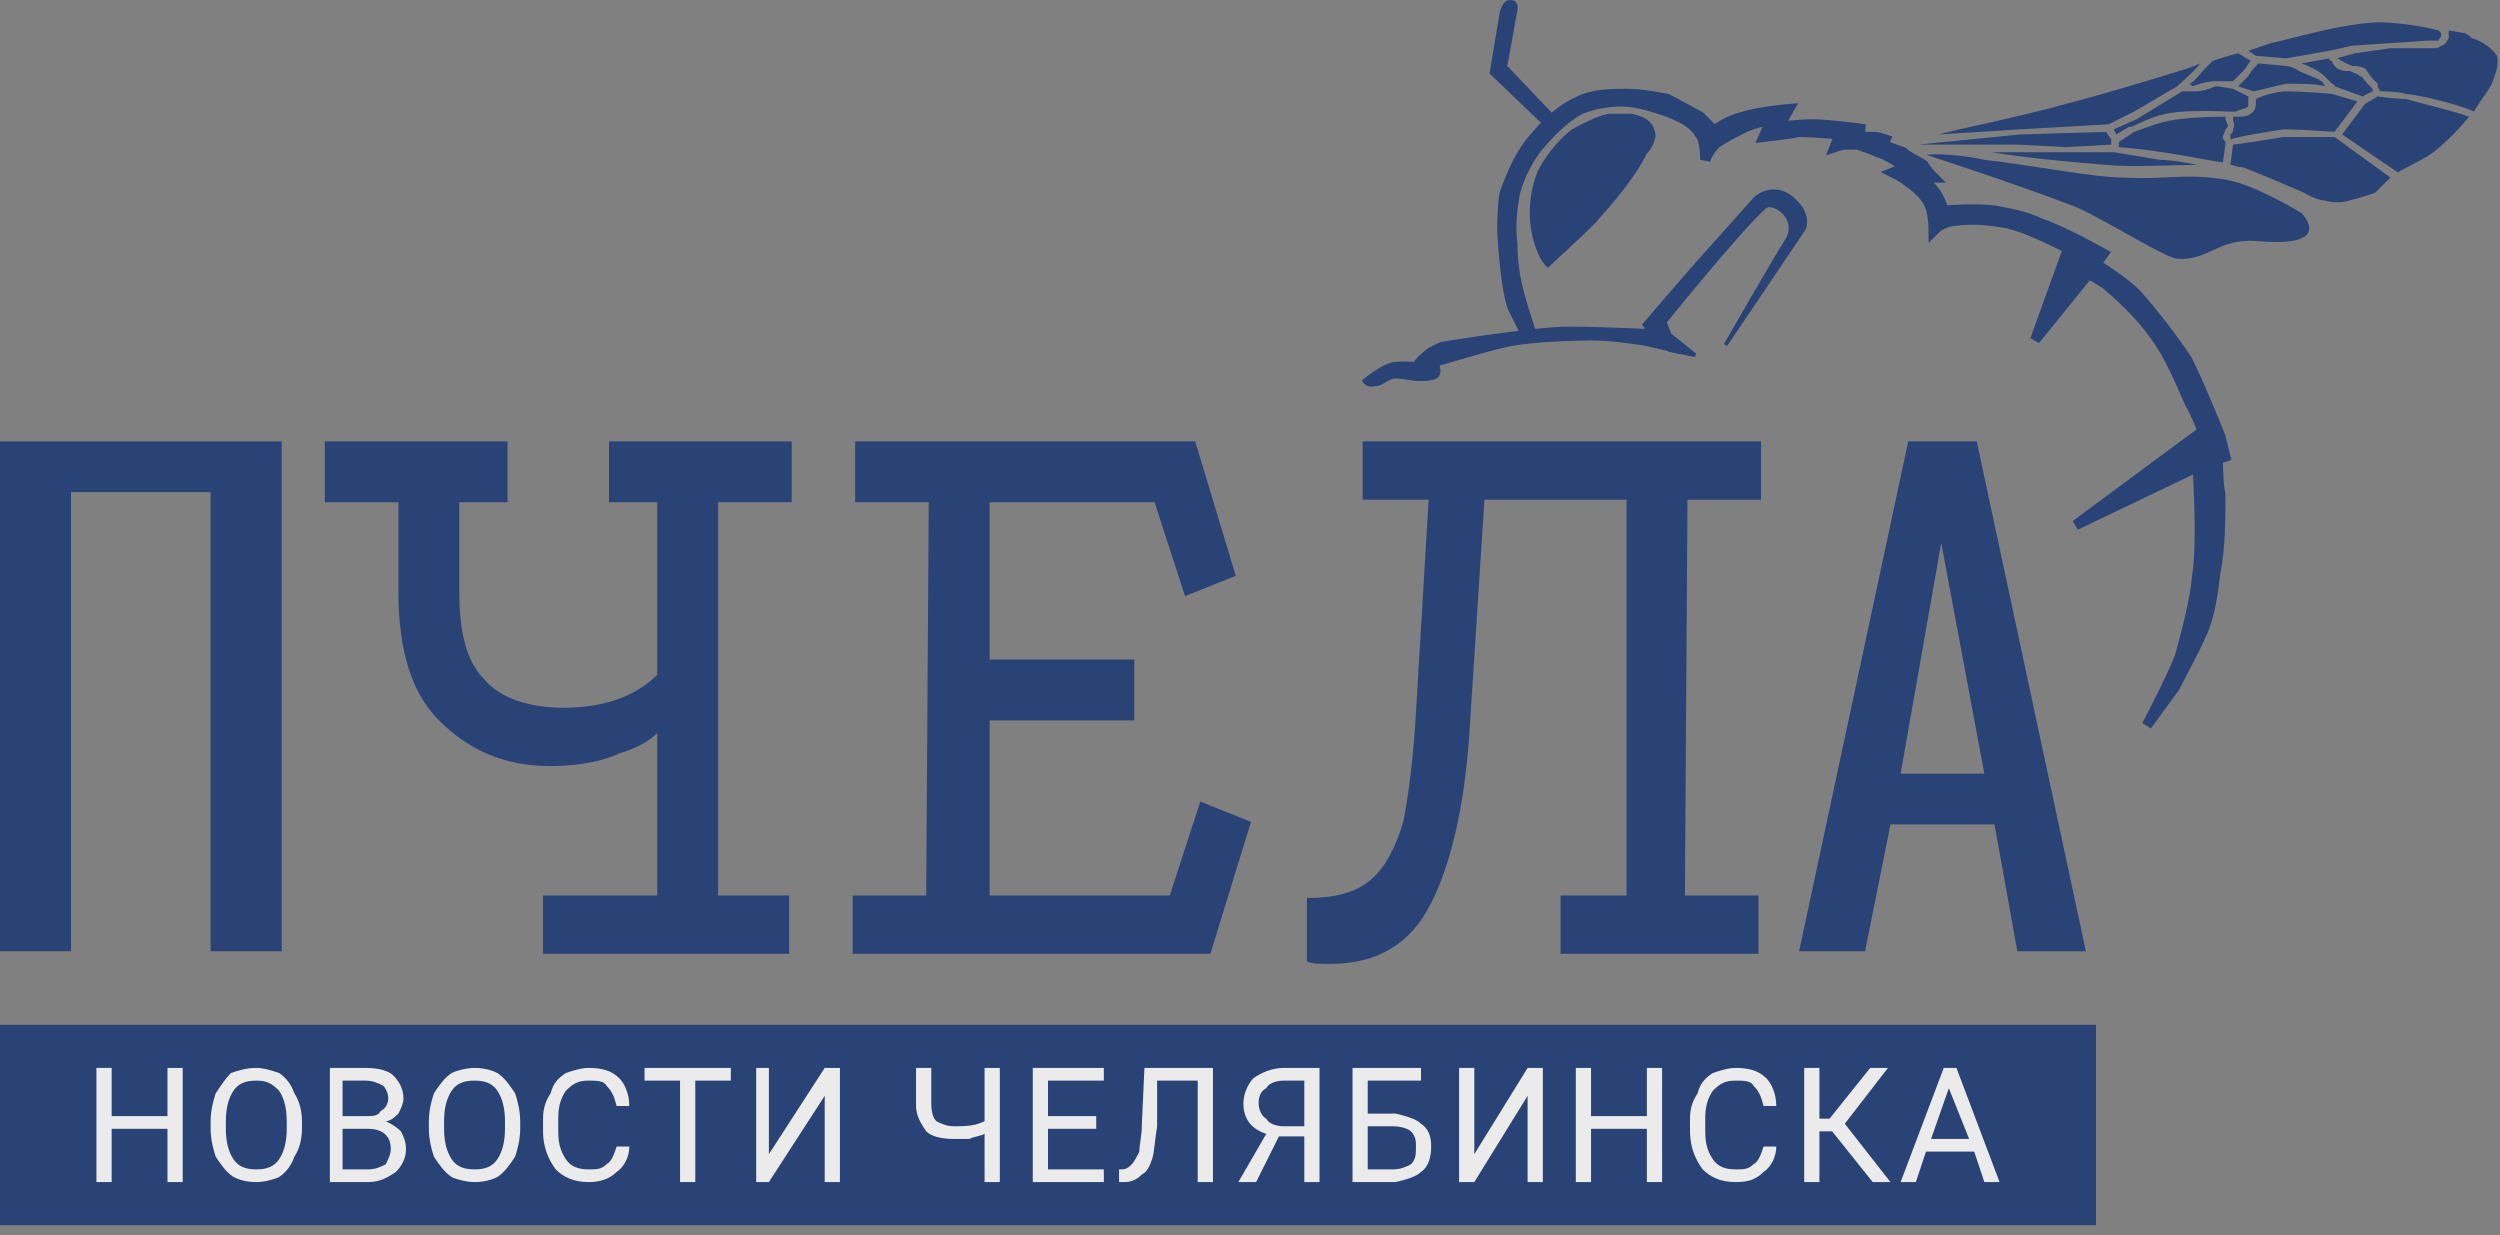 <?xml version="1.0" encoding="UTF-8"?> <svg xmlns="http://www.w3.org/2000/svg" width="172" height="85" viewBox="0 0 172 85" fill="none"><rect x="0" y="0" width="172" height="85" fill="#808080" stroke="none"/><path fill-rule="evenodd" clip-rule="evenodd" d="M0 30.367H19.379V65.445H14.49V33.857H4.888V65.445H0V30.367Z" fill="#2A4376"></path><path fill-rule="evenodd" clip-rule="evenodd" d="M37.361 61.606H45.217V50.437C44.693 50.96 43.82 51.484 42.598 51.833C41.551 52.356 39.805 52.705 37.885 52.705C34.742 52.705 32.298 51.658 30.203 49.564C28.282 47.644 27.41 44.677 27.41 40.663V34.555H22.347V30.367H34.917V34.555H31.6V40.663C31.6 43.63 32.123 45.55 33.345 46.772C34.393 47.993 36.313 48.691 38.757 48.691C41.725 48.691 43.82 47.819 45.217 46.422V34.555H41.9V30.367H54.47V34.555H49.407V61.606H54.295V65.62H37.361V61.606Z" fill="#2A4376"></path><path fill-rule="evenodd" clip-rule="evenodd" d="M58.834 30.367H82.228L85.022 39.616L81.53 41.012L79.435 34.555H68.087V45.375H78.038V49.564H68.087V61.606H80.483L82.578 55.148L86.069 56.545L83.276 65.62H58.66V61.606H63.723L63.897 34.555H58.834V30.367Z" fill="#2A4376"></path><path fill-rule="evenodd" clip-rule="evenodd" d="M91.481 66.318C90.783 66.318 90.259 66.318 89.91 66.143V61.78C91.831 61.78 93.227 61.431 94.275 60.559C95.322 59.686 96.02 58.29 96.544 56.545C96.894 54.8 97.243 52.182 97.417 49.04L98.29 34.381H93.751V30.367H121.16V34.381H116.098L115.923 61.606H120.986V65.62H107.368V61.606H111.908V34.381H102.131L101.083 50.611C100.734 55.498 99.861 59.337 98.465 62.129C97.068 64.922 94.799 66.318 91.481 66.318Z" fill="#2A4376"></path><path fill-rule="evenodd" clip-rule="evenodd" d="M144.205 70.506H0V84.293H144.205V70.506Z" fill="#2A4376"></path><path fill-rule="evenodd" clip-rule="evenodd" d="M12.57 81.327H11.523V77.662H7.682V81.327H6.634V73.473H7.682V76.789H11.523V73.473H12.57V81.327Z" fill="#EBEBEB"></path><path fill-rule="evenodd" clip-rule="evenodd" d="M20.776 77.662C20.776 78.36 20.601 79.058 20.252 79.581C20.077 80.105 19.728 80.629 19.204 80.978C18.855 81.152 18.157 81.327 17.633 81.327C16.935 81.327 16.411 81.152 16.062 80.978C15.538 80.629 15.189 80.105 14.84 79.581C14.665 79.058 14.491 78.36 14.491 77.662V77.138C14.491 76.44 14.665 75.742 14.84 75.218C15.189 74.695 15.538 74.171 15.887 73.822C16.411 73.648 16.935 73.473 17.633 73.473C18.157 73.473 18.68 73.648 19.204 73.822C19.728 74.171 20.077 74.695 20.252 75.218C20.601 75.742 20.776 76.44 20.776 77.138V77.662ZM19.728 77.138C19.728 76.266 19.553 75.567 19.204 75.044C18.68 74.52 18.331 74.346 17.633 74.346C16.935 74.346 16.411 74.52 16.062 75.044C15.713 75.567 15.538 76.266 15.538 77.138V77.662C15.538 78.534 15.713 79.232 16.062 79.756C16.411 80.279 16.935 80.454 17.633 80.454C18.331 80.454 18.855 80.279 19.204 79.756C19.553 79.232 19.728 78.534 19.728 77.662V77.138Z" fill="#EBEBEB"></path><path fill-rule="evenodd" clip-rule="evenodd" d="M22.696 81.327V73.473H25.14C26.013 73.473 26.711 73.648 27.06 73.997C27.41 74.346 27.759 74.869 27.759 75.567C27.759 75.916 27.584 76.266 27.41 76.615C27.235 76.789 26.886 77.138 26.537 77.138C26.886 77.313 27.235 77.487 27.584 77.836C27.759 78.185 27.933 78.534 27.933 79.058C27.933 79.756 27.584 80.279 27.235 80.629C26.711 80.978 26.188 81.327 25.314 81.327H22.696ZM23.569 77.662V80.454H25.314C25.838 80.454 26.188 80.279 26.537 80.105C26.711 79.756 26.886 79.407 26.886 79.058C26.886 78.185 26.362 77.662 25.314 77.662H23.569ZM23.569 76.789H25.14C25.664 76.789 26.013 76.789 26.188 76.44C26.537 76.266 26.711 75.916 26.711 75.567C26.711 75.218 26.537 74.869 26.362 74.695C26.013 74.52 25.664 74.346 25.14 74.346H23.569V76.789Z" fill="#EBEBEB"></path><path fill-rule="evenodd" clip-rule="evenodd" d="M35.79 77.662C35.79 78.36 35.615 79.058 35.44 79.581C35.091 80.105 34.742 80.629 34.218 80.978C33.869 81.152 33.346 81.327 32.647 81.327C32.123 81.327 31.425 81.152 31.076 80.978C30.552 80.629 30.203 80.105 29.854 79.581C29.679 79.058 29.505 78.36 29.505 77.662V77.138C29.505 76.44 29.679 75.742 29.854 75.218C30.203 74.695 30.552 74.171 31.076 73.822C31.425 73.648 32.123 73.473 32.647 73.473C33.346 73.473 33.869 73.648 34.218 73.822C34.742 74.171 35.091 74.695 35.44 75.218C35.615 75.742 35.79 76.44 35.79 77.138V77.662ZM34.742 77.138C34.742 76.266 34.568 75.567 34.218 75.044C33.869 74.52 33.346 74.346 32.647 74.346C31.949 74.346 31.425 74.52 31.076 75.044C30.727 75.567 30.552 76.266 30.552 77.138V77.662C30.552 78.534 30.727 79.232 31.076 79.756C31.425 80.279 31.949 80.454 32.647 80.454C33.346 80.454 33.869 80.279 34.218 79.756C34.568 79.232 34.742 78.534 34.742 77.662V77.138Z" fill="#EBEBEB"></path><path fill-rule="evenodd" clip-rule="evenodd" d="M43.297 78.883C43.297 79.581 42.947 80.279 42.424 80.629C41.9 81.152 41.202 81.327 40.503 81.327C39.456 81.327 38.758 80.978 38.234 80.454C37.71 79.756 37.361 78.883 37.361 77.836V76.964C37.361 76.266 37.535 75.742 37.885 75.218C38.059 74.52 38.408 74.171 38.932 73.822C39.456 73.648 39.98 73.473 40.503 73.473C41.376 73.473 42.075 73.648 42.598 74.171C42.947 74.52 43.297 75.218 43.297 76.091H42.424C42.249 75.393 42.075 75.044 41.725 74.695C41.551 74.346 41.027 74.346 40.503 74.346C39.805 74.346 39.456 74.52 38.932 75.044C38.583 75.567 38.408 76.091 38.408 76.964V77.836C38.408 78.709 38.583 79.232 38.932 79.756C39.281 80.279 39.805 80.454 40.503 80.454C41.027 80.454 41.376 80.454 41.725 80.105C42.075 79.93 42.249 79.407 42.424 78.883H43.297Z" fill="#EBEBEB"></path><path fill-rule="evenodd" clip-rule="evenodd" d="M50.28 74.346H47.836V81.327H46.788V74.346H44.344V73.473H50.28V74.346Z" fill="#EBEBEB"></path><path fill-rule="evenodd" clip-rule="evenodd" d="M56.74 73.473H57.787V81.327H56.74V75.393L52.899 81.327H52.026V73.473H52.899V79.407L56.74 73.473Z" fill="#EBEBEB"></path><path fill-rule="evenodd" clip-rule="evenodd" d="M68.786 73.473V81.327H67.738V78.011C67.389 78.185 67.04 78.185 66.691 78.36C66.516 78.36 66.167 78.36 65.643 78.36C64.77 78.36 64.072 78.185 63.723 77.836C63.374 77.313 63.024 76.789 63.024 76.091V73.473H64.072V75.916C64.072 76.615 64.246 76.964 64.421 77.138C64.77 77.313 65.119 77.487 65.643 77.487C66.341 77.487 67.04 77.487 67.738 77.138V73.473H68.786Z" fill="#EBEBEB"></path><path fill-rule="evenodd" clip-rule="evenodd" d="M75.42 77.662H72.103V80.454H75.944V81.327H71.055V73.473H75.944V74.346H72.103V76.789H75.42V77.662Z" fill="#EBEBEB"></path><path fill-rule="evenodd" clip-rule="evenodd" d="M83.451 73.473V81.327H82.403V74.346H79.61V77.487C79.435 78.534 79.435 79.232 79.26 79.756C79.086 80.279 78.911 80.629 78.562 80.803C78.213 81.152 77.864 81.327 77.34 81.327H76.991V80.454H77.165C77.515 80.454 77.689 80.279 77.864 80.105C78.038 79.93 78.213 79.581 78.388 79.232C78.388 78.709 78.562 78.185 78.562 77.313L78.737 73.473H83.451Z" fill="#EBEBEB"></path><path fill-rule="evenodd" clip-rule="evenodd" d="M89.736 81.327V78.185H87.99L86.419 81.327H85.197L87.117 78.011C86.069 77.662 85.546 76.964 85.546 75.916C85.546 75.218 85.895 74.52 86.244 74.171C86.768 73.822 87.466 73.473 88.339 73.473H90.783V81.327H89.736ZM86.593 75.916C86.593 76.266 86.768 76.789 87.117 76.964C87.291 77.313 87.815 77.487 88.339 77.487H89.736V74.346H88.339C87.815 74.346 87.291 74.52 87.117 74.869C86.768 75.044 86.593 75.393 86.593 75.916Z" fill="#EBEBEB"></path><path fill-rule="evenodd" clip-rule="evenodd" d="M97.766 74.346H94.1V76.615H96.021C96.719 76.789 97.417 76.964 97.766 77.313C98.29 77.662 98.465 78.185 98.465 78.883C98.465 79.581 98.29 80.279 97.766 80.629C97.417 80.978 96.719 81.152 96.021 81.327H93.053V73.473H97.766V74.346ZM94.1 77.487V80.454H95.846C96.37 80.454 96.719 80.279 97.068 80.105C97.417 79.756 97.417 79.407 97.417 78.883C97.417 78.534 97.417 78.185 97.068 77.836C96.894 77.662 96.37 77.487 95.846 77.487H94.1Z" fill="#EBEBEB"></path><path fill-rule="evenodd" clip-rule="evenodd" d="M105.099 73.473H106.146V81.327H105.099V75.393L101.433 81.327H100.385V73.473H101.433V79.407L105.099 73.473Z" fill="#EBEBEB"></path><path fill-rule="evenodd" clip-rule="evenodd" d="M114.352 81.327H113.304V77.662H109.464V81.327H108.416V73.473H109.464V76.789H113.304V73.473H114.352V81.327Z" fill="#EBEBEB"></path><path fill-rule="evenodd" clip-rule="evenodd" d="M122.208 78.883C122.208 79.581 121.859 80.279 121.335 80.629C120.811 81.152 120.288 81.327 119.415 81.327C118.367 81.327 117.669 80.978 117.145 80.454C116.621 79.756 116.272 78.883 116.272 77.836V76.964C116.272 76.266 116.447 75.742 116.796 75.218C116.971 74.52 117.32 74.171 117.843 73.822C118.367 73.648 118.891 73.473 119.415 73.473C120.288 73.473 120.986 73.648 121.51 74.171C121.859 74.52 122.208 75.218 122.208 76.091H121.335C121.161 75.393 120.986 75.044 120.637 74.695C120.462 74.346 119.938 74.346 119.415 74.346C118.716 74.346 118.367 74.52 117.843 75.044C117.494 75.567 117.32 76.091 117.32 76.964V77.836C117.32 78.709 117.494 79.232 117.843 79.756C118.193 80.279 118.716 80.454 119.415 80.454C119.938 80.454 120.288 80.454 120.637 80.105C120.986 79.93 121.161 79.407 121.335 78.883H122.208Z" fill="#EBEBEB"></path><path fill-rule="evenodd" clip-rule="evenodd" d="M126.049 77.836H125.176V81.327H124.128V73.473H125.176V76.964H125.874L128.668 73.473H129.89L126.922 77.313L130.064 81.327H128.842L126.049 77.836Z" fill="#EBEBEB"></path><path fill-rule="evenodd" clip-rule="evenodd" d="M135.825 79.232H132.508L131.81 81.327H130.762L133.73 73.473H134.603L137.571 81.327H136.524L135.825 79.232ZM132.857 78.36H135.476L134.08 74.869L132.857 78.36Z" fill="#EBEBEB"></path><path fill-rule="evenodd" clip-rule="evenodd" d="M131.286 30.367H136L143.507 65.445H138.793L137.222 56.719H130.064L128.318 65.445H123.779L131.286 30.367ZM136.524 53.229L133.556 37.347L130.762 53.229H136.524Z" fill="#2A4376"></path><path fill-rule="evenodd" clip-rule="evenodd" d="M110.685 8.028C111.209 8.028 111.733 8.028 112.257 8.028C112.955 8.202 113.479 8.377 113.653 9.075C113.828 9.424 113.479 10.122 113.13 10.471C112.257 12.216 110.86 13.787 109.638 15.183C108.59 16.23 106.495 18.15 106.495 18.15C106.495 18.15 106.146 17.801 105.972 17.277C105.273 15.707 105.273 13.613 105.972 11.867C106.495 10.82 107.368 9.773 108.241 9.075C108.94 8.726 109.813 8.202 110.685 8.028ZM110.336 8.901C109.638 9.075 108.94 9.424 108.416 9.773C107.543 10.297 106.845 11.169 106.495 12.042C105.797 13.438 105.623 15.358 106.146 16.754C106.146 16.928 106.495 17.277 106.495 17.277C106.495 17.277 108.241 15.707 109.114 14.834C110.162 13.613 111.384 12.391 112.257 10.995C112.431 10.646 112.78 10.122 112.606 9.773C112.606 9.25 112.082 8.901 111.558 8.901C111.209 8.726 110.86 8.901 110.336 8.901Z" fill="#2A4376" stroke="#2A4376" stroke-width="0.397"></path><path fill-rule="evenodd" clip-rule="evenodd" d="M170.043 2.618C169.694 2.269 169.52 2.269 169.52 2.269L168.472 2.094C168.472 2.269 168.472 2.443 168.472 2.618C168.298 2.967 168.123 3.141 167.948 3.141C167.774 3.316 167.599 3.316 167.425 3.316C167.25 3.316 167.075 3.316 167.075 3.316H164.457L162.013 3.665L160.791 4.014C160.965 4.014 160.965 4.188 161.14 4.188C161.314 4.363 161.489 4.363 161.838 4.538C162.013 4.538 162.362 4.538 162.711 4.712C162.885 4.887 163.06 5.236 163.235 5.41C163.409 5.585 163.584 5.759 163.584 5.759V5.934L163.758 6.283C163.933 6.283 164.98 6.283 165.504 6.457C167.075 6.632 169.52 7.33 170.218 7.679C170.567 6.981 171.091 6.457 171.44 5.759C171.615 5.236 171.964 4.538 171.789 3.839C171.44 3.316 170.742 2.792 170.043 2.618ZM167.774 2.094C167.25 1.92 164.457 1.396 163.06 1.571C160.791 1.745 158.521 2.443 156.251 2.967C155.728 3.141 155.204 3.316 154.68 3.49L155.204 3.839L157.299 4.014L160.267 3.49L161.838 3.141L164.457 2.967L167.075 2.792C167.075 2.792 167.25 2.792 167.425 2.792C167.425 2.792 167.599 2.792 167.774 2.792C167.774 2.618 167.948 2.618 167.948 2.443C167.948 2.443 167.948 2.443 167.948 2.269L167.774 2.094ZM169.869 8.028C168.996 7.679 166.726 7.155 165.504 6.806C164.806 6.806 163.584 6.632 163.584 6.632L162.711 7.155L161.14 9.25L164.98 11.867C165.155 11.693 166.726 10.995 167.425 10.471C168.298 9.773 169.17 8.901 169.869 8.028ZM162.362 5.236C162.187 5.061 162.013 5.061 161.663 4.887C161.314 4.887 161.14 4.887 160.791 4.712C160.616 4.538 160.441 4.363 160.441 4.188C160.267 4.188 160.267 4.188 160.267 4.014L158.346 4.363C158.87 4.538 159.568 4.887 159.918 5.236C160.092 5.41 160.267 5.585 160.441 5.759C160.616 5.759 160.616 5.934 160.616 5.934L162.536 6.632L163.235 6.283V6.108C163.06 5.934 163.06 5.934 162.885 5.759C162.711 5.585 162.536 5.236 162.362 5.236ZM159.394 5.41C159.045 5.236 158.521 5.061 158.172 4.887C157.648 4.538 157.299 4.538 157.299 4.538L155.378 4.363C155.204 4.538 154.855 4.887 154.68 5.236C154.506 5.41 154.331 5.585 153.982 5.934L155.029 6.283C155.204 6.283 156.426 5.934 157.299 5.759C158.172 5.759 159.394 5.759 159.918 5.934C159.918 5.759 159.743 5.585 159.743 5.585C159.568 5.585 159.568 5.41 159.394 5.41ZM162.187 6.981L160.441 6.457C160.441 6.457 158.346 6.283 157.299 6.283C156.601 6.283 155.553 6.632 155.204 6.806C155.204 6.806 155.204 6.806 155.204 6.981C155.204 7.155 155.204 7.504 155.029 7.679C154.68 8.028 154.331 8.028 153.982 8.028C153.807 8.028 153.633 8.028 153.633 8.028C153.633 8.202 153.633 8.202 153.633 8.202C153.633 8.377 153.807 8.551 153.633 8.901C153.633 9.075 153.633 9.075 153.458 9.25V9.424C153.458 9.424 153.458 9.424 153.458 9.599C153.807 9.424 155.902 9.075 157.124 8.901C158.346 8.901 160.441 9.075 160.616 9.075L162.187 6.981ZM153.982 3.665C153.283 3.839 152.76 4.014 152.236 4.188C152.061 4.363 151.887 4.538 151.712 4.712C151.363 5.061 151.014 5.585 150.665 5.759L150.839 5.934C151.363 5.759 151.887 5.585 152.411 5.585C152.76 5.585 153.458 5.585 153.633 5.585C153.633 5.585 154.156 5.061 154.331 4.887C154.506 4.712 154.68 4.363 154.855 4.188L153.982 3.665ZM160.616 9.424C160.616 9.424 158.346 9.424 157.124 9.424C156.077 9.599 153.807 9.948 153.633 9.948L153.458 11.344C153.633 11.344 153.982 11.518 154.331 11.518C155.728 12.042 158.521 13.264 158.521 13.264C158.521 13.264 159.394 13.787 159.918 13.787C160.441 13.962 161.14 13.962 161.663 13.787C162.362 13.613 162.885 13.438 163.409 13.264C163.758 12.915 164.282 12.391 164.457 12.216L160.616 9.424ZM151.363 4.363C151.014 4.538 150.49 4.712 150.49 4.712C150.49 4.712 144.903 6.457 142.11 7.155C139.666 7.853 134.778 8.901 134.778 8.901L133.381 9.25L138.968 8.901L145.078 8.551L146.824 7.679L149.792 5.934C149.966 5.759 151.014 4.887 151.363 4.363ZM154.68 6.632L153.633 6.108C153.458 6.108 152.76 5.934 152.411 5.934C152.061 6.108 151.538 6.283 151.014 6.283C150.665 6.283 150.141 6.283 150.141 6.283L146.998 8.202L145.427 8.901L145.602 9.25L146.475 8.726H146.649C146.649 8.726 148.046 8.028 148.919 7.853C150.316 7.504 153.283 7.679 153.283 7.679H153.458C153.633 7.679 153.633 7.679 153.807 7.679C154.156 7.504 154.506 7.504 154.68 7.33C154.68 7.33 154.68 7.155 154.68 6.981C154.68 6.806 154.68 6.806 154.68 6.632ZM153.109 8.028C152.76 8.028 150.316 8.028 148.919 8.377C148.221 8.551 146.824 9.075 146.824 9.075L145.776 9.773V10.122C145.951 10.122 147.697 10.297 148.744 10.471C150.141 10.646 152.585 11.169 152.934 11.169L153.109 9.948C153.109 9.773 153.109 9.773 153.109 9.773C153.109 9.773 152.934 9.599 152.934 9.424C152.934 9.25 153.109 9.075 153.109 8.901L153.283 8.726C153.283 8.726 153.283 8.551 153.109 8.202C153.109 8.202 153.109 8.202 153.109 8.028ZM151.188 11.344C150.316 11.169 149.268 10.995 148.57 10.995C147.522 10.82 145.427 10.471 145.427 10.471H142.11H138.793H137.047C138.968 10.82 142.634 11.169 144.903 11.344C146.649 11.518 149.268 11.344 151.188 11.344ZM144.903 9.075L138.968 9.25L131.984 9.948H138.793L142.11 10.122L145.253 9.948V9.599L144.903 9.075Z" fill="#2A4376"></path><path fill-rule="evenodd" clip-rule="evenodd" d="M132.508 10.646C132.508 10.646 134.08 10.471 136.524 10.995C139.666 11.344 144.031 12.216 146.126 12.216C148.919 12.391 150.49 11.867 153.284 12.391C155.204 12.74 158.347 14.66 158.347 14.66C158.347 14.66 160.791 17.103 155.204 16.579C152.585 16.405 151.887 17.976 149.792 17.801C148.744 17.627 145.253 15.358 142.983 14.311C139.492 12.915 132.508 10.646 132.508 10.646Z" fill="#2A4376"></path><path fill-rule="evenodd" clip-rule="evenodd" d="M104.924 22.862C104.924 22.862 104.401 21.815 104.051 21.117C103.528 19.546 103.353 15.881 103.353 15.881C103.353 15.881 103.353 14.136 103.528 13.264C104.051 11.867 104.575 10.646 105.448 9.599C106.321 8.552 107.368 7.504 108.591 6.981C109.638 6.457 110.86 6.457 111.908 6.457C112.78 6.457 113.828 6.632 114.701 6.806C115.399 7.155 116.97 8.028 116.97 8.028L118.018 9.075C117.843 9.075 118.542 8.377 119.938 8.028C120.986 7.679 123.081 7.504 123.081 7.504L122.383 8.726C122.383 8.726 123.779 8.552 124.652 8.552C125.874 8.552 128.318 8.901 128.318 8.901C128.318 8.901 128.144 8.901 128.144 9.075C127.969 9.075 127.62 9.424 127.62 9.424C127.62 9.424 128.493 9.424 129.017 9.424C129.191 9.424 129.715 9.599 129.715 9.599L129.54 9.948C129.54 9.948 130.413 10.297 130.937 10.471C131.286 10.82 131.81 10.995 132.334 11.344C132.508 11.693 133.032 12.216 133.032 12.216C133.032 12.216 132.857 12.216 132.683 12.216C132.508 12.216 132.334 12.391 132.334 12.391C132.334 12.391 133.032 12.915 133.381 13.613C133.556 13.962 133.73 14.485 133.73 14.485C133.73 14.485 136 14.311 137.222 14.485C138.095 14.66 139.317 14.834 140.365 15.358C141.936 15.881 144.729 17.452 144.729 17.452L144.205 18.15C144.205 18.15 146.126 19.372 146.999 20.244C148.221 21.641 149.443 23.211 150.49 24.782C151.363 26.527 152.76 30.017 152.76 30.017L153.109 31.414L152.585 31.588C152.585 31.588 152.585 33.159 152.76 34.032C152.76 35.777 152.76 37.696 152.411 39.442C152.236 40.838 152.062 42.234 151.538 43.456C150.839 45.026 150.316 45.899 149.617 47.295C149.094 47.993 147.697 49.913 147.697 49.913C147.697 49.913 149.268 46.946 149.967 45.201C150.49 43.281 151.014 41.361 151.189 39.442C151.538 36.998 151.189 32.112 151.189 32.112L142.809 36.126L151.538 29.669C151.538 29.669 151.014 28.272 150.665 27.749C149.967 26.178 149.268 24.433 148.221 23.037C147.348 21.815 146.3 20.768 145.078 19.721C144.729 19.372 143.682 18.848 143.682 18.848L140.015 23.386L142.285 17.103C142.285 17.103 139.666 15.707 138.095 15.358C137.047 15.183 135.825 15.009 134.603 15.183C134.254 15.183 133.556 15.358 133.207 15.707L133.032 15.881C133.032 15.881 133.032 14.485 132.683 13.962C132.334 13.264 131.635 12.74 131.112 12.391C130.937 12.216 130.239 11.867 130.239 11.867L131.112 11.518C131.112 11.518 129.89 10.646 129.191 10.471C128.842 10.297 128.318 10.122 128.318 10.122L128.493 9.948C128.493 9.948 127.445 9.948 126.922 9.948C126.747 9.948 126.223 10.122 126.223 10.122L126.573 9.25C126.573 9.25 124.652 9.075 123.779 9.075C122.906 9.25 121.335 9.424 121.335 9.424L121.859 8.202C121.859 8.202 120.462 8.552 120.113 8.726C119.415 9.075 118.716 9.424 118.193 9.773C117.669 10.122 117.32 10.995 117.32 10.995C117.32 10.995 117.32 9.599 116.97 9.25C116.447 8.377 115.574 8.028 114.701 7.679C113.653 7.33 112.606 6.981 111.558 6.981C110.685 6.981 109.638 7.155 108.765 7.504C107.718 8.028 106.67 9.075 105.797 10.122C105.099 10.995 104.575 12.042 104.226 13.264C104.051 14.311 103.877 15.532 104.051 16.754C104.051 17.976 104.226 19.197 104.575 20.419C104.75 21.117 105.273 22.688 105.273 22.688L104.924 22.862Z" fill="#2A4376" stroke="#2A4376" stroke-width="0.697"></path><path fill-rule="evenodd" clip-rule="evenodd" d="M107.019 8.028L103.702 4.538L104.4 0.698C104.4 0.698 104.575 0 103.877 0C103.353 0 103.178 0.873 103.178 0.873L102.48 5.061L106.495 8.901L107.019 8.028Z" fill="#2A4376"></path><path fill-rule="evenodd" clip-rule="evenodd" d="M123.605 13.962C122.208 12.391 120.811 13.613 120.811 13.613L116.447 18.499L113.13 22.339L113.653 23.037L114.875 24.084L116.621 24.433L114.875 23.037L114.526 22.164C114.526 22.164 119.589 15.881 121.335 14.311C121.859 13.613 123.954 15.009 122.906 16.579C122.033 17.976 118.716 23.735 118.716 23.735L124.128 15.707C124.128 15.707 124.478 14.834 123.605 13.962Z" fill="#2A4376" stroke="#2A4376" stroke-width="0.262"></path><path fill-rule="evenodd" clip-rule="evenodd" d="M113.828 22.688C113.828 22.688 109.813 22.513 107.892 22.513C105.623 22.513 99.163 23.56 99.163 23.56C99.163 23.56 98.29 23.909 97.941 24.258C97.766 24.433 97.068 24.956 97.243 25.305C97.592 25.829 98.989 25.131 98.989 25.131C98.989 25.131 102.48 24.084 103.353 23.909C105.273 23.386 109.463 23.386 109.463 23.386C110.86 23.386 111.908 23.56 113.13 23.735C113.828 23.909 114.701 24.084 115.399 24.258C115.574 24.258 116.621 24.433 116.621 24.433L113.828 22.688Z" fill="#2A4376" stroke="#2A4376" stroke-width="0.083"></path><path fill-rule="evenodd" clip-rule="evenodd" d="M106.495 17.277L110.336 14.136L113.304 10.122L112.257 8.726L108.94 9.25L106.495 10.995L105.623 12.915L105.448 15.532L106.495 17.277Z" fill="#2A4376"></path><path fill-rule="evenodd" clip-rule="evenodd" d="M106.321 17.452C106.321 17.452 106.321 16.23 106.495 15.532C106.495 15.009 106.67 14.311 106.845 13.787C107.019 13.438 107.543 12.915 107.368 12.391C107.194 12.042 106.845 12.216 106.495 12.391C106.146 12.566 105.972 13.264 105.972 13.613C105.797 14.311 105.797 15.009 105.797 15.707C105.972 16.579 106.321 17.452 106.321 17.452Z" fill="#2A4376"></path><path fill-rule="evenodd" clip-rule="evenodd" d="M98.989 25.829C99.163 25.48 98.989 25.131 98.989 25.131C98.989 25.131 96.894 24.782 95.846 24.956C94.973 25.131 93.751 26.178 93.751 26.178C93.751 26.178 93.926 26.702 94.624 26.527C95.148 26.527 95.497 26.004 96.021 26.004C96.544 26.004 97.243 26.178 97.592 26.178C98.115 26.178 98.814 26.178 98.989 25.829Z" fill="#2A4376" stroke="#2A4376" stroke-width="0.076"></path></svg> 